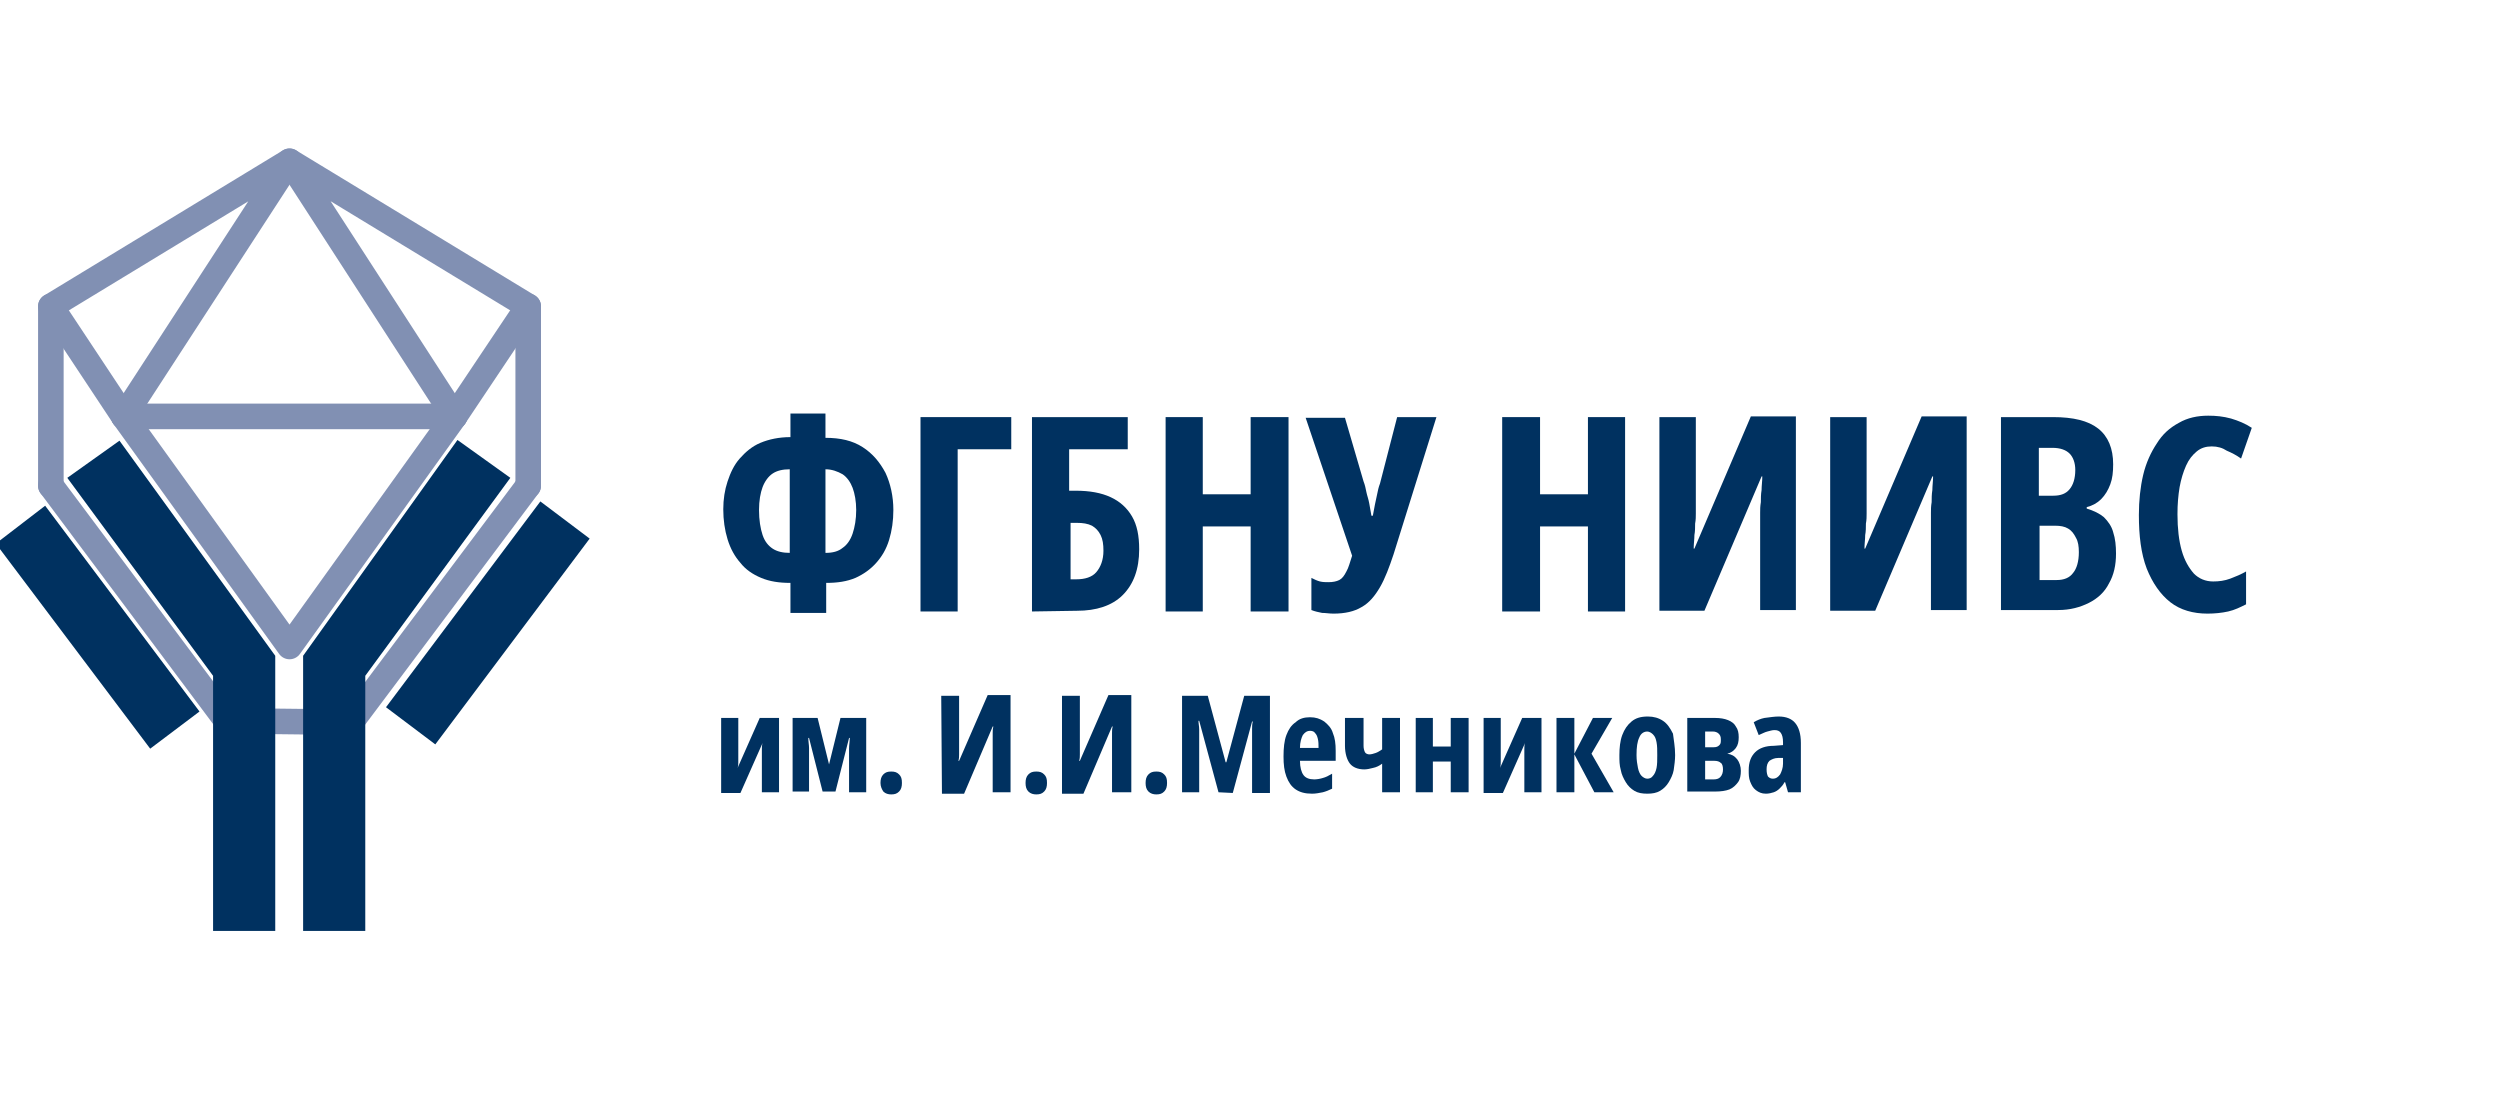 <?xml version="1.0" encoding="UTF-8" standalone="no"?>
<svg
   width="183px"
   height="80px"
   viewBox="0 0 183 80"
   fill="none"
   version="1.1"
   id="svg68"
   sodipodi:docname="mech-logo_ru.svg"
   inkscape:export-filename="D:\user\Pictures\New\mech-logo_ru.png"
   inkscape:export-xdpi="134.09845"
   inkscape:export-ydpi="134.09845"
   inkscape:version="1.1 (c68e22c387, 2021-05-23)"
   xmlns:inkscape="http://www.inkscape.org/namespaces/inkscape"
   xmlns:sodipodi="http://sodipodi.sourceforge.net/DTD/sodipodi-0.dtd"
   xmlns="http://www.w3.org/2000/svg"
   xmlns:svg="http://www.w3.org/2000/svg">
  <defs
     id="defs72" />
  <sodipodi:namedview
     id="namedview70"
     pagecolor="#ffffff"
     bordercolor="#111111"
     borderopacity="1"
     inkscape:pageshadow="0"
     inkscape:pageopacity="0"
     inkscape:pagecheckerboard="1"
     showgrid="false"
     inkscape:zoom="7.557377"
     inkscape:cx="91.5"
     inkscape:cy="40.027115"
     inkscape:window-width="1920"
     inkscape:window-height="1009"
     inkscape:window-x="-9"
     inkscape:window-y="-9"
     inkscape:window-maximized="1"
     inkscape:current-layer="svg68" />
  <g
     id="logo">
    <path
       d="M3.723 35.554L16.591 52.763L25.692 52.868L38.665 35.554"
       stroke="#8190B3"
       stroke-width="1.872"
       stroke-miterlimit="22.926"
       stroke-linecap="round"
       stroke-linejoin="round"
       id="path2" />
    <path
       d="M38.665 35.554V22.425L21.194 11.806L33.277 30.48"
       stroke="#8190B3"
       stroke-width="1.872"
       stroke-miterlimit="22.926"
       stroke-linecap="round"
       stroke-linejoin="round"
       id="path4" />
    <path
       d="M3.723 22.425L9.059 30.48H33.277L38.665 22.425"
       stroke="#8190B3"
       stroke-width="1.872"
       stroke-miterlimit="22.926"
       stroke-linecap="round"
       stroke-linejoin="round"
       id="path6" />
    <path
       d="M9.059 30.48L21.194 47.323L33.277 30.48"
       stroke="#8190B3"
       stroke-width="1.872"
       stroke-miterlimit="22.926"
       stroke-linecap="round"
       stroke-linejoin="round"
       id="path8" />
    <path
       d="M3.723 35.554V22.425L21.194 11.806L9.059 30.48"
       stroke="#8190B3"
       stroke-width="1.872"
       stroke-miterlimit="22.926"
       stroke-linecap="round"
       stroke-linejoin="round"
       id="path10" />
    <path
       fill-rule="evenodd"
       clip-rule="evenodd"
       d="M37.357 34.978L33.486 32.206L22.188 48.003V68.142H26.738V49.468L37.357 34.978ZM4.926 34.978L15.597 49.468V68.142H20.148V48.003L8.745 32.258L4.926 34.978ZM43.163 39.425L31.864 54.489L28.255 51.769L39.554 36.705L43.163 39.425ZM-0.305 39.791L3.305 37.019L14.603 52.083L10.994 54.803L-0.305 39.791Z"
       fill="#003160"
       id="path12" />
  </g>
  <g
     id="title_rus">
    <path
       fill-rule="evenodd"
       clip-rule="evenodd"
       d="M60.424 30.323V32.049C61.523 32.049 62.412 32.258 63.144 32.729C63.877 33.2 64.4 33.828 64.818 34.612C65.184 35.397 65.394 36.338 65.394 37.332C65.394 38.117 65.289 38.849 65.08 39.529C64.871 40.209 64.557 40.732 64.138 41.203C63.72 41.674 63.197 42.04 62.621 42.301C61.994 42.563 61.314 42.668 60.477 42.668V44.865H57.861V42.668C57.024 42.668 56.344 42.563 55.717 42.301C55.089 42.04 54.566 41.674 54.2 41.203C53.781 40.732 53.467 40.157 53.258 39.477C53.049 38.797 52.944 38.065 52.944 37.28C52.944 36.548 53.049 35.868 53.258 35.24C53.467 34.612 53.729 34.037 54.147 33.566C54.566 33.095 55.037 32.677 55.664 32.415C56.292 32.154 57.024 31.997 57.861 31.997V30.271H60.424V30.323ZM57.809 34.351C57.286 34.351 56.867 34.455 56.554 34.665C56.24 34.874 55.978 35.24 55.821 35.658C55.664 36.077 55.56 36.652 55.56 37.332C55.56 38.065 55.664 38.692 55.821 39.163C55.978 39.634 56.24 39.948 56.554 40.157C56.867 40.366 57.286 40.471 57.809 40.471V34.351ZM60.424 34.351V40.471C60.947 40.471 61.366 40.366 61.68 40.105C61.994 39.895 62.255 39.529 62.412 39.058C62.569 38.588 62.674 38.012 62.674 37.332C62.674 36.705 62.569 36.129 62.412 35.711C62.255 35.292 61.994 34.926 61.68 34.717C61.314 34.508 60.895 34.351 60.424 34.351Z"
       fill="#003160"
       id="path15" />
    <path
       fill-rule="evenodd"
       clip-rule="evenodd"
       d="M74.024 30.532V32.886H70.101V44.76H67.381V30.532H74.024Z"
       fill="#003160"
       id="path17" />
    <path
       fill-rule="evenodd"
       clip-rule="evenodd"
       d="M75.541 44.76V30.532H82.551V32.886H78.261V35.92H78.732C79.778 35.92 80.615 36.077 81.295 36.391C81.975 36.705 82.498 37.175 82.865 37.803C83.231 38.431 83.388 39.215 83.388 40.209C83.388 41.674 82.969 42.772 82.185 43.557C81.4 44.342 80.249 44.708 78.837 44.708L75.541 44.76ZM78.314 42.406H78.785C79.412 42.406 79.935 42.249 80.249 41.883C80.563 41.517 80.772 40.994 80.772 40.314C80.772 39.843 80.72 39.477 80.563 39.163C80.406 38.849 80.197 38.64 79.935 38.483C79.621 38.326 79.255 38.274 78.837 38.274H78.366V42.406H78.314Z"
       fill="#003160"
       id="path19" />
    <path
       fill-rule="evenodd"
       clip-rule="evenodd"
       d="M94.32 44.76H91.547V38.535H88.043V44.76H85.323V30.532H88.043V36.182H91.547V30.532H94.32V44.76Z"
       fill="#003160"
       id="path21" />
    <path
       fill-rule="evenodd"
       clip-rule="evenodd"
       d="M105.147 30.532L102.009 40.575C101.695 41.517 101.381 42.354 101.015 42.982C100.649 43.609 100.231 44.132 99.655 44.446C99.132 44.76 98.452 44.917 97.615 44.917C97.301 44.917 97.04 44.865 96.778 44.865C96.517 44.812 96.255 44.76 95.994 44.655V42.302C96.203 42.406 96.412 42.511 96.621 42.563C96.831 42.615 97.04 42.615 97.249 42.615C97.563 42.615 97.824 42.563 98.034 42.459C98.243 42.354 98.4 42.145 98.557 41.831C98.714 41.569 98.818 41.151 98.975 40.68L95.575 30.585H98.452L99.812 35.24C99.917 35.502 99.969 35.763 100.021 36.025C100.074 36.286 100.178 36.548 100.231 36.862C100.283 37.123 100.335 37.437 100.388 37.751H100.492C100.544 37.437 100.597 37.175 100.649 36.914C100.701 36.652 100.754 36.443 100.806 36.182C100.858 35.92 100.911 35.658 101.015 35.397L102.271 30.532H105.147Z"
       fill="#003160"
       id="path23" />
    <path
       fill-rule="evenodd"
       clip-rule="evenodd"
       d="M118.957 44.76H116.237V38.535H112.732V44.76H109.96V30.532H112.732V36.182H116.237V30.532H118.957V44.76Z"
       fill="#003160"
       id="path25" />
    <path
       fill-rule="evenodd"
       clip-rule="evenodd"
       d="M121.52 30.532H124.135V36.966C124.135 37.175 124.135 37.385 124.135 37.594C124.135 37.803 124.135 38.065 124.083 38.326C124.083 38.588 124.083 38.901 124.031 39.163C124.031 39.477 123.979 39.791 123.979 40.157H124.031L128.163 30.48H131.459V44.655H128.843V38.221C128.843 38.012 128.843 37.803 128.843 37.541C128.843 37.28 128.843 37.071 128.895 36.757C128.895 36.495 128.895 36.181 128.948 35.868C128.948 35.554 129 35.24 129 34.874H128.948L124.763 44.708H121.468V30.532H121.52Z"
       fill="#003160"
       id="path27" />
    <path
       fill-rule="evenodd"
       clip-rule="evenodd"
       d="M134.022 30.532H136.637V36.966C136.637 37.175 136.637 37.385 136.637 37.594C136.637 37.803 136.637 38.065 136.585 38.326C136.585 38.588 136.585 38.901 136.532 39.163C136.532 39.477 136.48 39.791 136.48 40.157H136.532L140.665 30.48H143.96V44.655H141.345V38.221C141.345 38.012 141.345 37.803 141.345 37.541C141.345 37.28 141.345 37.071 141.397 36.757C141.397 36.495 141.397 36.181 141.449 35.868C141.449 35.554 141.502 35.24 141.502 34.874H141.449L137.265 44.708H133.969V30.532H134.022Z"
       fill="#003160"
       id="path29" />
    <path
       fill-rule="evenodd"
       clip-rule="evenodd"
       d="M146.575 30.532H150.289C151.754 30.532 152.852 30.794 153.585 31.369C154.317 31.945 154.683 32.834 154.683 33.985C154.683 34.56 154.631 35.031 154.474 35.449C154.317 35.868 154.108 36.234 153.794 36.548C153.532 36.809 153.166 37.019 152.748 37.123V37.228C153.271 37.385 153.689 37.594 154.003 37.855C154.317 38.169 154.578 38.535 154.683 38.954C154.84 39.425 154.892 39.948 154.892 40.523C154.892 41.36 154.735 42.092 154.369 42.72C154.055 43.348 153.532 43.819 152.905 44.132C152.277 44.446 151.545 44.655 150.655 44.655H146.471V30.532H146.575ZM149.295 36.286H150.289C150.865 36.286 151.231 36.129 151.492 35.815C151.754 35.502 151.911 35.031 151.911 34.403C151.911 33.88 151.754 33.462 151.492 33.2C151.231 32.938 150.812 32.782 150.237 32.782H149.243V36.286H149.295ZM149.295 38.483V42.459H150.551C151.074 42.459 151.492 42.302 151.754 41.935C152.015 41.622 152.172 41.099 152.172 40.419C152.172 40 152.12 39.634 151.963 39.372C151.806 39.059 151.649 38.849 151.388 38.692C151.126 38.535 150.812 38.483 150.446 38.483H149.295Z"
       fill="#003160"
       id="path31" />
    <path
       fill-rule="evenodd"
       clip-rule="evenodd"
       d="M161.901 32.677C161.483 32.677 161.117 32.782 160.803 33.043C160.489 33.305 160.227 33.618 160.018 34.089C159.809 34.56 159.652 35.083 159.547 35.658C159.443 36.286 159.391 36.914 159.391 37.646C159.391 38.692 159.495 39.582 159.704 40.314C159.914 41.046 160.227 41.569 160.594 41.988C160.96 42.354 161.431 42.563 162.006 42.563C162.424 42.563 162.843 42.511 163.261 42.354C163.68 42.197 164.046 42.04 164.412 41.831V44.237C163.994 44.446 163.575 44.655 163.104 44.76C162.634 44.865 162.111 44.917 161.587 44.917C160.541 44.917 159.6 44.655 158.867 44.08C158.135 43.505 157.56 42.668 157.141 41.622C156.723 40.523 156.566 39.215 156.566 37.699C156.566 36.652 156.671 35.658 156.88 34.769C157.089 33.88 157.455 33.095 157.874 32.468C158.292 31.788 158.815 31.317 159.495 30.951C160.123 30.585 160.855 30.428 161.64 30.428C162.215 30.428 162.738 30.48 163.314 30.637C163.837 30.794 164.36 31.003 164.831 31.317L164.046 33.566C163.68 33.305 163.366 33.148 163 32.991C162.686 32.782 162.32 32.677 161.901 32.677Z"
       fill="#003160"
       id="path33" />
    <path
       fill-rule="evenodd"
       clip-rule="evenodd"
       d="M54.043 52.554V54.698C54.043 54.803 54.043 54.96 54.043 55.065C54.043 55.169 54.043 55.274 54.043 55.431C54.043 55.535 54.043 55.692 54.043 55.797C54.043 55.901 54.043 56.058 53.991 56.215L55.612 52.554H57.025V57.994H55.769V55.797C55.769 55.64 55.769 55.483 55.769 55.326C55.769 55.169 55.769 55.012 55.769 54.855C55.769 54.698 55.769 54.541 55.821 54.385L54.2 58.046H52.788V52.554H54.043Z"
       fill="#003160"
       id="path35" />
    <path
       fill-rule="evenodd"
       clip-rule="evenodd"
       d="M63.406 52.554V57.994H62.151V55.483C62.151 55.274 62.151 55.065 62.151 54.803C62.151 54.541 62.203 54.28 62.203 54.019H62.151L61.157 57.941H60.215L59.222 54.019H59.169C59.169 54.28 59.222 54.541 59.222 54.751C59.222 55.012 59.222 55.221 59.222 55.431V57.941H58.019V52.554H59.849L60.686 55.954L61.523 52.554H63.406Z"
       fill="#003160"
       id="path37" />
    <path
       fill-rule="evenodd"
       clip-rule="evenodd"
       d="M64.452 57.314C64.452 57.052 64.504 56.843 64.661 56.686C64.818 56.529 64.975 56.477 65.237 56.477C65.498 56.477 65.655 56.529 65.812 56.686C65.969 56.843 66.021 57 66.021 57.314C66.021 57.575 65.969 57.785 65.812 57.941C65.655 58.099 65.498 58.151 65.237 58.151C65.028 58.151 64.818 58.099 64.661 57.941C64.557 57.785 64.452 57.575 64.452 57.314Z"
       fill="#003160"
       id="path39" />
    <path
       fill-rule="evenodd"
       clip-rule="evenodd"
       d="M68.898 50.932H70.206V54.123C70.206 54.228 70.206 54.332 70.206 54.437C70.206 54.541 70.206 54.699 70.206 54.803C70.206 54.96 70.206 55.065 70.206 55.221C70.206 55.379 70.206 55.535 70.154 55.692H70.206L72.298 50.88H73.972V57.994H72.665V54.751C72.665 54.646 72.665 54.541 72.665 54.437C72.665 54.332 72.665 54.175 72.665 54.071C72.665 53.914 72.665 53.809 72.665 53.652C72.665 53.495 72.665 53.339 72.717 53.181H72.665L70.572 58.099H68.951L68.898 50.932Z"
       fill="#003160"
       id="path41" />
    <path
       fill-rule="evenodd"
       clip-rule="evenodd"
       d="M75.071 57.314C75.071 57.052 75.123 56.843 75.28 56.686C75.437 56.529 75.594 56.477 75.855 56.477C76.117 56.477 76.274 56.529 76.431 56.686C76.588 56.843 76.64 57 76.64 57.314C76.64 57.575 76.588 57.785 76.431 57.941C76.274 58.099 76.117 58.151 75.855 58.151C75.646 58.151 75.437 58.099 75.28 57.941C75.123 57.785 75.071 57.575 75.071 57.314Z"
       fill="#003160"
       id="path43" />
    <path
       fill-rule="evenodd"
       clip-rule="evenodd"
       d="M77.738 50.932H79.046V54.123C79.046 54.228 79.046 54.332 79.046 54.437C79.046 54.541 79.046 54.699 79.046 54.803C79.046 54.96 79.046 55.065 79.046 55.221C79.046 55.379 79.046 55.535 78.994 55.692H79.046L81.138 50.88H82.812V57.994H81.4V54.751C81.4 54.646 81.4 54.541 81.4 54.437C81.4 54.332 81.4 54.175 81.4 54.071C81.4 53.914 81.4 53.809 81.4 53.652C81.4 53.495 81.4 53.339 81.452 53.181H81.4L79.308 58.099H77.738V50.932Z"
       fill="#003160"
       id="path45" />
    <path
       fill-rule="evenodd"
       clip-rule="evenodd"
       d="M83.858 57.314C83.858 57.052 83.911 56.843 84.068 56.686C84.225 56.529 84.382 56.477 84.643 56.477C84.905 56.477 85.061 56.529 85.218 56.686C85.375 56.843 85.428 57 85.428 57.314C85.428 57.575 85.375 57.785 85.218 57.941C85.061 58.099 84.905 58.151 84.643 58.151C84.434 58.151 84.225 58.099 84.068 57.941C83.911 57.785 83.858 57.575 83.858 57.314Z"
       fill="#003160"
       id="path47" />
    <path
       fill-rule="evenodd"
       clip-rule="evenodd"
       d="M89.194 57.994L87.781 52.763H87.729C87.729 52.972 87.781 53.181 87.781 53.391C87.781 53.6 87.781 53.757 87.781 53.914C87.781 54.071 87.781 54.228 87.781 54.332V57.994H86.526V50.932H88.409L89.717 55.797H89.769L91.077 50.932H92.96V58.046H91.652V54.385C91.652 54.228 91.652 54.071 91.652 53.914C91.652 53.757 91.652 53.6 91.652 53.391C91.652 53.181 91.652 53.025 91.704 52.815H91.652L90.24 58.046L89.194 57.994Z"
       fill="#003160"
       id="path49" />
    <path
       fill-rule="evenodd"
       clip-rule="evenodd"
       d="M95.889 52.502C96.308 52.502 96.621 52.606 96.935 52.815C97.197 53.025 97.458 53.286 97.563 53.652C97.72 54.018 97.772 54.437 97.772 54.96V55.692H95.157C95.157 56.163 95.261 56.529 95.418 56.738C95.575 56.948 95.837 57.052 96.203 57.052C96.412 57.052 96.674 57 96.831 56.948C97.04 56.895 97.249 56.791 97.51 56.634V57.732C97.301 57.837 97.04 57.941 96.831 57.994C96.569 58.046 96.308 58.098 96.046 58.098C95.523 58.098 95.157 57.994 94.843 57.785C94.529 57.575 94.32 57.261 94.163 56.843C94.006 56.425 93.954 55.954 93.954 55.378C93.954 54.751 94.006 54.228 94.163 53.809C94.32 53.391 94.529 53.077 94.843 52.868C95.104 52.606 95.471 52.502 95.889 52.502ZM95.889 53.495C95.68 53.495 95.523 53.6 95.366 53.809C95.261 54.018 95.157 54.332 95.157 54.751H96.517C96.517 54.489 96.517 54.28 96.464 54.071C96.412 53.861 96.36 53.757 96.255 53.652C96.203 53.548 96.046 53.495 95.889 53.495Z"
       fill="#003160"
       id="path51" />
    <path
       fill-rule="evenodd"
       clip-rule="evenodd"
       d="M99.812 52.554V54.594C99.812 54.803 99.864 54.96 99.917 55.065C99.969 55.169 100.126 55.221 100.231 55.221C100.388 55.221 100.544 55.169 100.701 55.117C100.858 55.065 101.015 54.96 101.172 54.855V52.554H102.48V57.994H101.172V55.901C100.963 56.058 100.754 56.163 100.492 56.215C100.283 56.268 100.074 56.32 99.865 56.32C99.394 56.32 99.028 56.163 98.818 55.901C98.609 55.64 98.452 55.169 98.452 54.594V52.554H99.812Z"
       fill="#003160"
       id="path53" />
    <path
       fill-rule="evenodd"
       clip-rule="evenodd"
       d="M104.886 52.554V54.646H106.194V52.554H107.502V57.994H106.194V55.745H104.886V57.994H103.631V52.554H104.886Z"
       fill="#003160"
       id="path55" />
    <path
       fill-rule="evenodd"
       clip-rule="evenodd"
       d="M109.855 52.554V54.698C109.855 54.803 109.855 54.96 109.855 55.065C109.855 55.169 109.855 55.274 109.855 55.431C109.855 55.535 109.855 55.692 109.855 55.797C109.855 55.901 109.855 56.058 109.803 56.215L111.425 52.554H112.837V57.994H111.582V55.797C111.582 55.64 111.582 55.483 111.582 55.326C111.582 55.169 111.582 55.012 111.582 54.855C111.582 54.698 111.582 54.541 111.634 54.385L110.012 58.046H108.6V52.554H109.855Z"
       fill="#003160"
       id="path57" />
    <path
       fill-rule="evenodd"
       clip-rule="evenodd"
       d="M116.603 52.554H118.015L116.498 55.169L118.12 57.994H116.707L115.243 55.221V57.994H113.935V52.554H115.243V55.169L116.603 52.554Z"
       fill="#003160"
       id="path59" />
    <path
       fill-rule="evenodd"
       clip-rule="evenodd"
       d="M122.619 55.274C122.619 55.64 122.566 56.006 122.514 56.372C122.462 56.686 122.305 57 122.148 57.261C121.991 57.523 121.782 57.732 121.52 57.889C121.259 58.046 120.945 58.098 120.579 58.098C120.212 58.098 119.899 58.046 119.637 57.889C119.376 57.732 119.166 57.523 119.009 57.261C118.852 57 118.695 56.686 118.643 56.372C118.539 56.006 118.539 55.692 118.539 55.274C118.539 54.751 118.591 54.228 118.748 53.809C118.905 53.391 119.114 53.077 119.428 52.815C119.742 52.554 120.108 52.449 120.631 52.449C121.049 52.449 121.416 52.554 121.729 52.763C122.043 52.972 122.252 53.286 122.462 53.705C122.514 54.175 122.619 54.646 122.619 55.274ZM119.794 55.274C119.794 55.64 119.846 55.954 119.899 56.215C119.951 56.477 120.056 56.686 120.16 56.791C120.265 56.895 120.422 57 120.579 57C120.735 57 120.892 56.948 120.997 56.791C121.102 56.686 121.206 56.477 121.259 56.215C121.311 55.954 121.311 55.64 121.311 55.274C121.311 54.908 121.311 54.594 121.259 54.332C121.206 54.071 121.154 53.914 120.997 53.757C120.892 53.652 120.735 53.548 120.579 53.548C120.317 53.548 120.108 53.705 120.003 53.966C119.846 54.28 119.794 54.698 119.794 55.274Z"
       fill="#003160"
       id="path61" />
    <path
       fill-rule="evenodd"
       clip-rule="evenodd"
       d="M127.274 53.966C127.274 54.28 127.222 54.541 127.065 54.751C126.908 54.96 126.699 55.117 126.437 55.169C126.751 55.221 126.96 55.326 127.169 55.588C127.326 55.797 127.431 56.111 127.431 56.425C127.431 56.738 127.379 57.052 127.222 57.261C127.065 57.471 126.856 57.68 126.594 57.785C126.332 57.889 125.966 57.941 125.548 57.941H123.508V52.554H125.548C125.914 52.554 126.228 52.606 126.489 52.711C126.751 52.815 126.96 52.972 127.065 53.181C127.222 53.391 127.274 53.652 127.274 53.966ZM126.123 56.32C126.123 56.111 126.071 55.901 125.966 55.849C125.862 55.745 125.705 55.692 125.496 55.692H124.816V57.052H125.443C125.652 57.052 125.809 57 125.914 56.895C126.071 56.738 126.123 56.529 126.123 56.32ZM125.966 54.123C125.966 53.914 125.914 53.809 125.809 53.705C125.705 53.6 125.548 53.548 125.391 53.548H124.816V54.698H125.443C125.652 54.698 125.757 54.646 125.862 54.541C125.966 54.437 125.966 54.332 125.966 54.123Z"
       fill="#003160"
       id="path63" />
    <path
       fill-rule="evenodd"
       clip-rule="evenodd"
       d="M130.203 52.449C130.726 52.449 131.144 52.606 131.406 52.92C131.667 53.234 131.824 53.705 131.824 54.385V57.994H130.883L130.674 57.261H130.621C130.517 57.471 130.412 57.575 130.255 57.732C130.15 57.837 129.994 57.941 129.837 57.994C129.68 58.046 129.47 58.098 129.261 58.098C128.947 58.098 128.738 57.994 128.529 57.837C128.32 57.68 128.215 57.471 128.11 57.209C128.006 56.948 128.006 56.686 128.006 56.372C128.006 55.797 128.163 55.378 128.477 55.065C128.79 54.751 129.261 54.594 129.837 54.594L130.517 54.541V54.332C130.517 54.018 130.464 53.809 130.36 53.652C130.255 53.495 130.098 53.443 129.889 53.443C129.732 53.443 129.575 53.495 129.366 53.548C129.157 53.6 129 53.705 128.738 53.809L128.372 52.868C128.634 52.711 128.895 52.606 129.157 52.554C129.575 52.502 129.889 52.449 130.203 52.449ZM130.517 55.483H130.15C129.889 55.483 129.68 55.588 129.523 55.692C129.366 55.849 129.314 56.058 129.314 56.32C129.314 56.581 129.366 56.738 129.418 56.843C129.523 56.948 129.627 57 129.784 57C129.994 57 130.15 56.895 130.307 56.686C130.412 56.477 130.517 56.215 130.517 55.901V55.483Z"
       fill="#003160"
       id="path65" />
  </g>
</svg>
